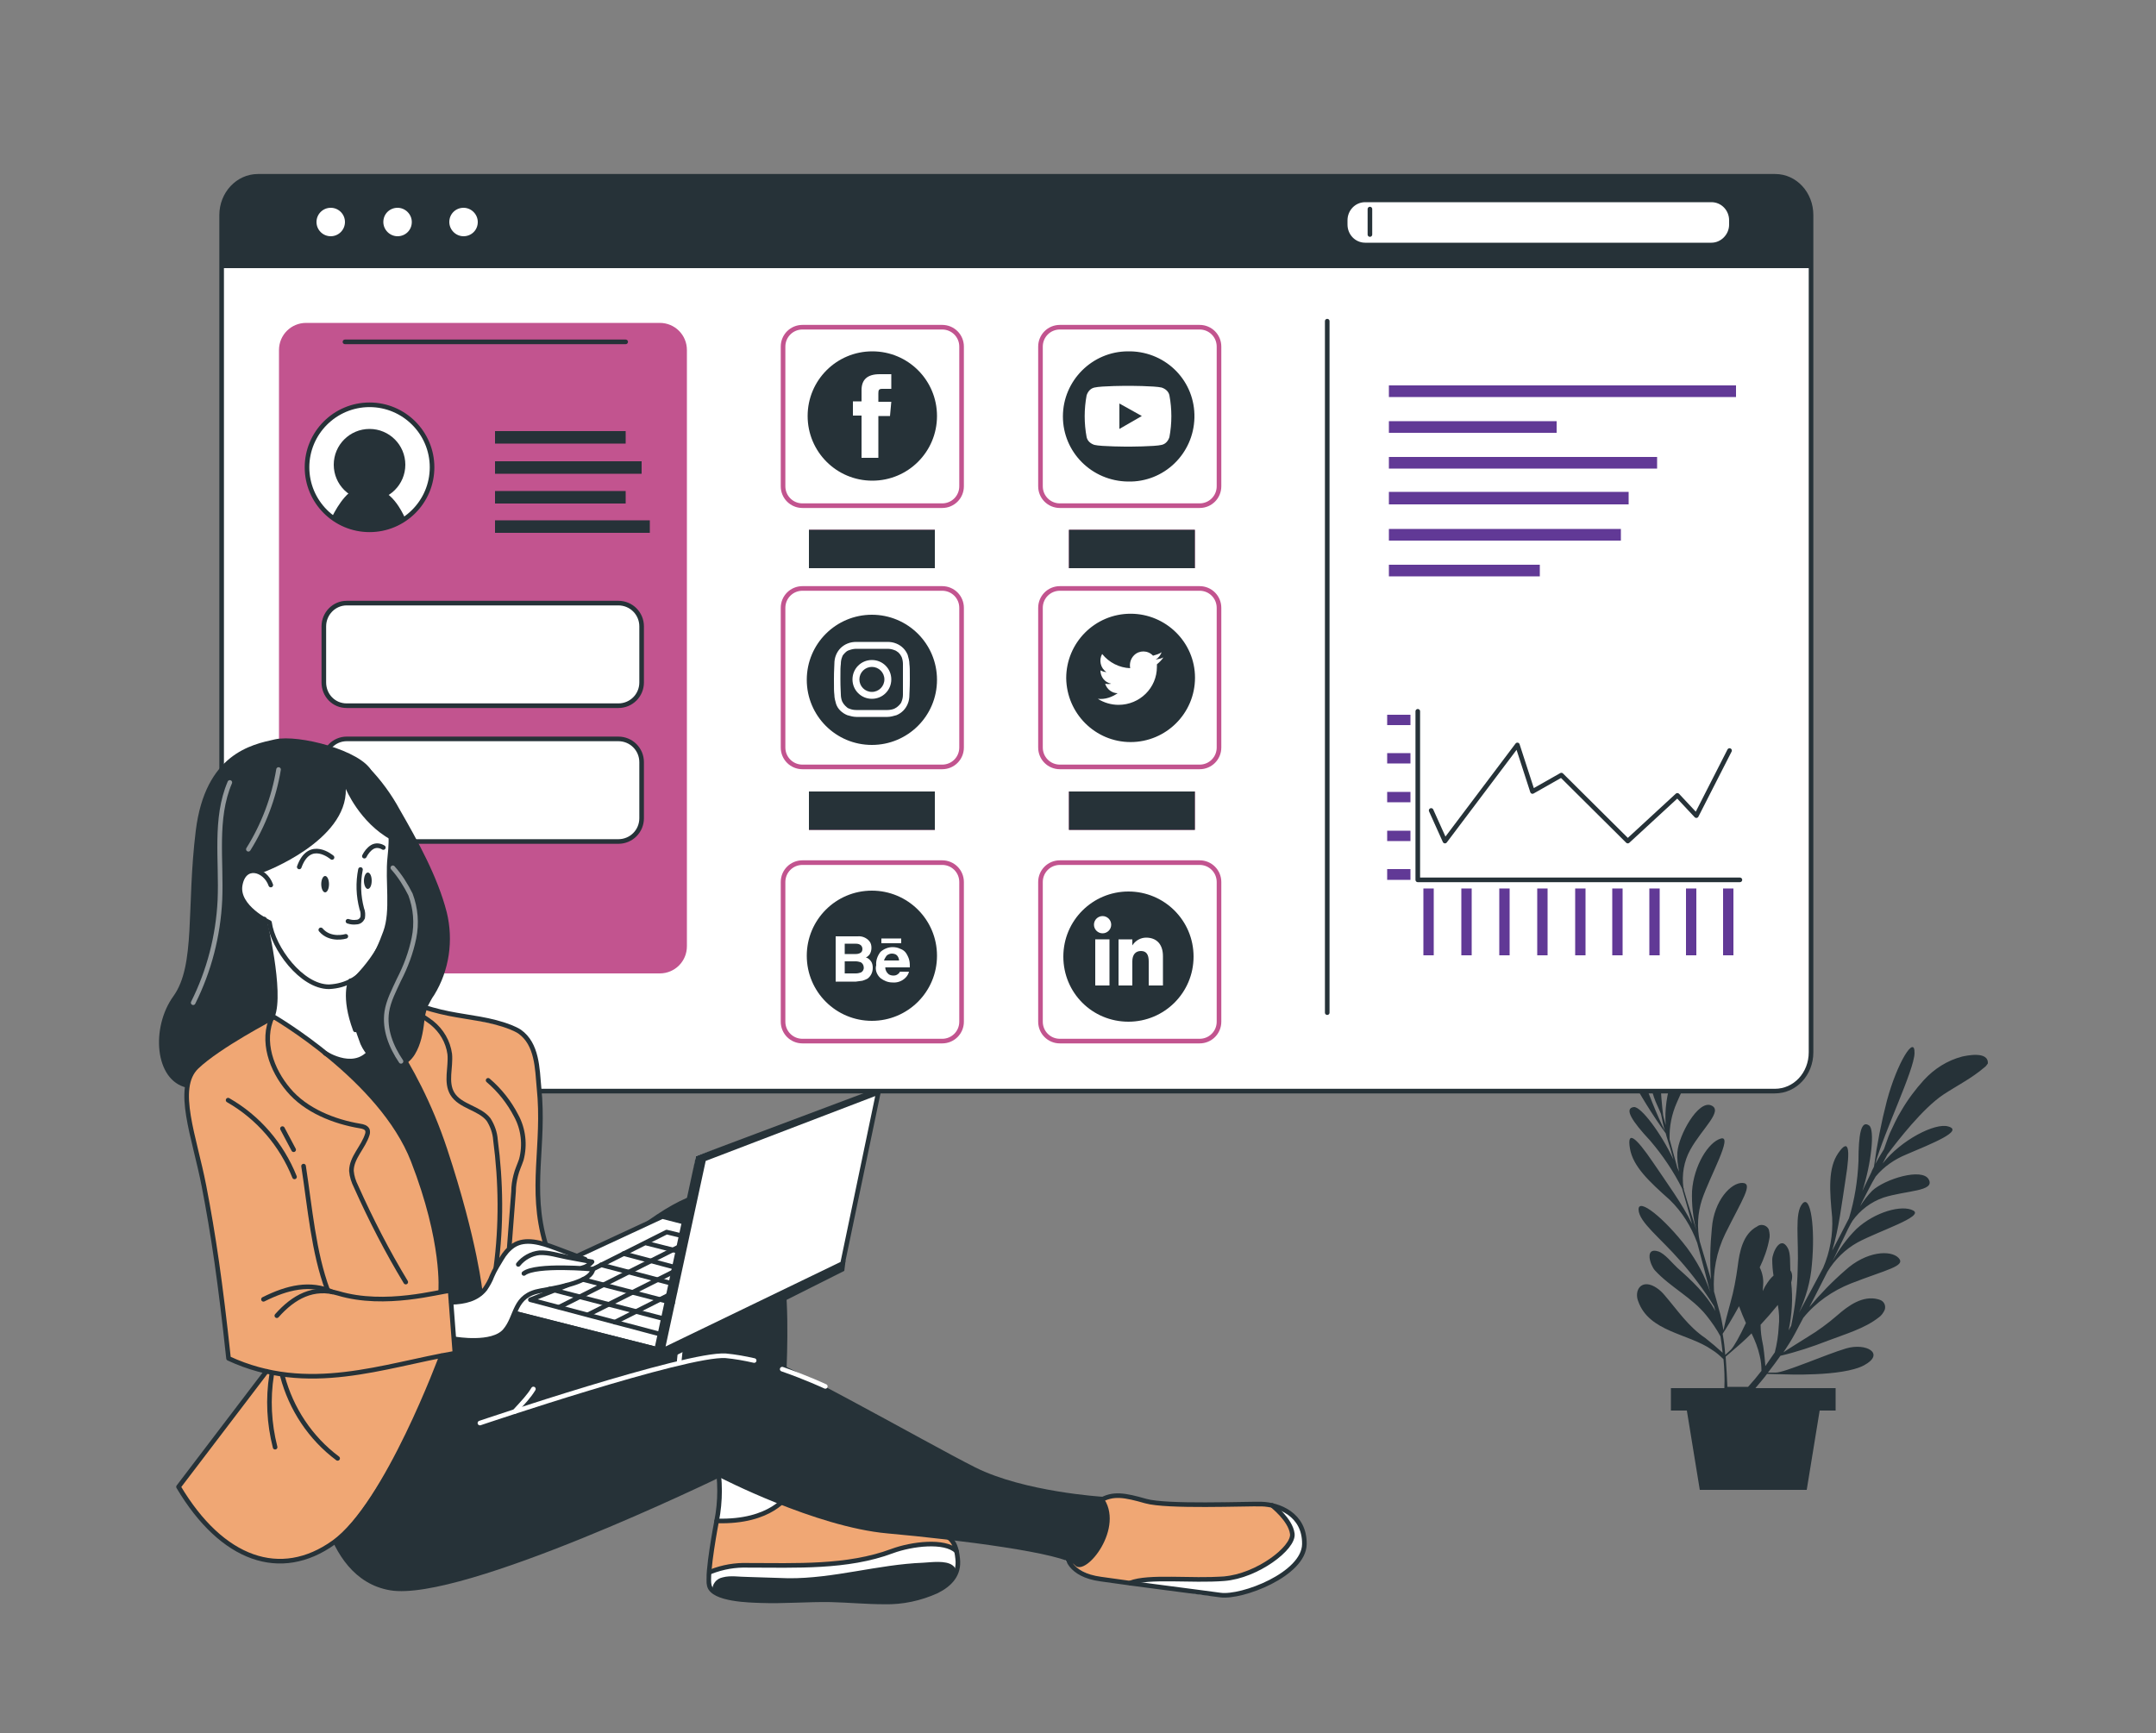 <?xml version="1.0" encoding="UTF-8"?>
<!-- Generator: Adobe Illustrator 25.0.0, SVG Export Plug-In . SVG Version: 6.00 Build 0)  -->
<svg xmlns="http://www.w3.org/2000/svg" xmlns:xlink="http://www.w3.org/1999/xlink" version="1.1" id="Layer_1" x="0px" y="0px" viewBox="0 0 500 402" style="enable-background:new 0 0 500 402;" xml:space="preserve">
<rect x="0" y="0" width="500" height="402" fill="#808080" stroke="none"/>
<style type="text/css">
	.st0{display:none;}
	.st1{display:inline;fill:#92E3A9;}
	.st2{display:inline;opacity:0.7;fill:#FFFFFF;enable-background:new    ;}
	.st3{display:inline;opacity:0.5;fill:#FFFFFF;enable-background:new    ;}
	.st4{fill:#263238;}
	.st5{fill:#FFFFFF;stroke:#263238;stroke-width:1.069;stroke-linecap:round;stroke-linejoin:round;}
	.st6{fill:#C2548F;}
	.st7{fill:none;stroke:#263238;stroke-width:1.069;stroke-linecap:round;stroke-linejoin:round;}
	.st8{fill:#FFFFFF;}
	.st9{fill:#613996;}
	.st10{fill:#263238;stroke:#263238;stroke-width:1.069;stroke-linecap:round;stroke-linejoin:round;}
	.st11{fill:none;stroke:#C2548F;stroke-width:1.069;stroke-miterlimit:10;}
	.st12{fill:#F0A774;}
	.st13{fill:none;stroke:#FFFFFF;stroke-width:1.069;stroke-linecap:round;stroke-linejoin:round;}
	
		.st14{opacity:0.5;fill:none;stroke:#FFFFFF;stroke-width:1.069;stroke-linecap:round;stroke-linejoin:round;enable-background:new    ;}
</style>
<g id="freepik--background-simple--inject-649" class="st0">
	<path class="st1" d="M436.1,31.9c-34.5-29-92.7-33.5-135.4-18c-31.8,11.6-56.5,37.3-87,52c-21.5,10.3-45.3,14.8-68.2,21.5   c-24.9,7.2-48.7,16.5-65.1,37.7c-18.1,23.4-22.9,54.4-14.6,82.6c8.7,29.5,30.3,54.2,56.4,70.5s56.5,24.7,87,28.6   c41.3,5.3,84.1,2.6,123.3-11.7c43-15.7,79.3-45.4,101.2-85.9c19.4-35.9,36.1-86.9,30.3-128.1C461.2,61.5,451.2,44.5,436.1,31.9z"></path>
	<path class="st2" d="M436.1,31.9c-34.5-29-92.7-33.5-135.4-18c-31.8,11.6-56.5,37.3-87,52c-21.5,10.3-45.3,14.8-68.2,21.5   c-24.9,7.2-48.7,16.5-65.1,37.7c-18.1,23.4-22.9,54.4-14.6,82.6c8.7,29.5,30.3,54.2,56.4,70.5s56.5,24.7,87,28.6   c41.3,5.3,84.1,2.6,123.3-11.7c43-15.7,79.3-45.4,101.2-85.9c19.4-35.9,36.1-86.9,30.3-128.1C461.2,61.5,451.2,44.5,436.1,31.9z"></path>
</g>
<g id="freepik--Shadow--inject-649" class="st0">
	<ellipse class="st1" cx="246.5" cy="354.3" rx="202.4" ry="28.8"></ellipse>
	<ellipse class="st3" cx="246.5" cy="354.3" rx="202.4" ry="28.8"></ellipse>
</g>
<g id="freepik--Plant--inject-649">
	<g id="freepik--plant--inject-649">
		<path class="st4" d="M455,245.1c-3.4,0.9-6.4,2.8-8.8,5.4c-2,2.2-3.8,4.6-5.3,7.2c-1,1.6-1.8,3.4-2.6,5.1    c-0.5,1.1-0.9,2.5-1.4,3.8c-0.7,1.1-1.4,2.3-2,3.4c2.1-7.6,9-21.7,9.1-25.7c0.1-4.4-4,2.1-6.4,11c-1.3,5-2.3,10.1-3,15.3    c-0.2,0.5-0.5,0.9-0.6,1.3c-0.4,0.9-1.2,2.4-2.1,4.4c2.1-6.5,2.9-14.2,1.6-15.2c-1.9-1.4-2.5,2-2.5,8.3c-0.2,4.5-0.9,8.9-2.2,13.2    c-1.2,2.3-2.5,4.9-3.9,7.5c1.5-4.7,2.3-11.4,3.1-16.5c1.2-7.4,0.7-9.6-1.7-6.1s-2,8.6-1.4,14.9c0.2,4-0.5,8-2.1,11.7    c-1.8,3.4-3.7,6.9-5.6,10.4c1.6-3.5,2.7-7.3,3-11.2c0.8-8.5-0.3-16.3-2.2-14.1s-0.8,8.1-1.1,15.3c-0.1,4.4-0.6,8.7-1.5,13    l-0.6,1.1c0.8-3.7,1-7.4,0.6-11.1c0.4-1.4,0.2-2.3-0.2-2.8c-0.1-1.6,0.1-4-0.6-5.2c-1.7-3.1-3.6,1.1-3.6,2.7    c0,1.2,0.1,2.5,0.3,3.7c-0.7,0.6-1.2,1.3-1.7,2.1c-0.3,0.4-0.5,0.9-0.8,1.5c0-0.5,0.1-1.1,0.1-1.5c0.1-1.4-0.2-2.8-0.8-4    c1-2.1,1.8-4.3,2.2-6.5c0.2-0.7,0.1-1.5-0.1-2.3c-0.4-0.9-1.5-1.3-2.4-0.9l0,0c-0.1,0.1-0.2,0.1-0.3,0.2c-3.3,1.7-4.1,5.9-4.5,9.2    c-0.4,2.9-0.9,5.7-1.7,8.5c-0.7,2.5-1.3,4.8-1.6,6.4c-0.3-1.7-0.6-3.4-1.1-5c-0.4-1.4-0.7-2.7-1.1-4c-0.3-4.6,0.6-9.3,2.6-13.4    c3.9-7.9,6.6-11.7,4-11.8s-6.6,4-7.1,10.5c-0.4,4-0.5,8-0.2,11.9c-0.9-3-1.7-5.9-2.6-8.8c-0.7-3.2-0.5-6.6,0.5-9.7    c1.8-5.4,7.3-15,4.4-14.2s-6.3,6.3-6.7,12.2c-0.1,3.1,0.2,6.1,1,9.1c-0.6-2-1.3-4.2-2-6.4c-0.3-1-0.6-2-0.9-3c0-0.2,0-0.4-0.1-0.5    c-0.4-3,0.1-6.1,1.6-8.8c2.7-4.9,7.8-9.1,4.8-10.3c-3-1.2-7.5,6.9-7.8,10.9c-0.1,1.5,0.1,3,0.4,4.5l-0.4-0.9    c-0.6-2.3-1.3-4.6-1.8-6.6c-0.1-3,0.5-5.9,1.7-8.6c2.7-6.1,6.1-13.1,2.6-11.4c-2.8,1.5-5.8,9.7-5.2,16.7c-0.2-0.9-0.5-1.7-0.6-2.3    c-0.5-4-1.3-13.4,0-19c0.9-3.7,2.3-7.3,2.7-11.1c0.1-0.4,0.1-0.9-0.1-1.3c-0.9-2.3-4,2.2-4.5,2.9c-1.9,3-2.8,6.4-2.8,10    c0,3,0.4,6,1.1,8.9c0.4,1.9,0.9,3.7,1.5,5.5c0.4,1.2,1.1,2.5,1.6,3.8c0.3,1.3,0.5,2.7,0.9,3.9c-3.7-7.1-8.3-22.1-10.9-25.1    c-2.9-3.3-1.5,4.3,2.8,12.4c2.5,4.6,5.2,9,8.3,13.3c0.1,0.5,0.3,1,0.4,1.4c0.3,0.9,0.8,2.5,1.4,4.7c-2.9-6.2-7.6-12.4-9.2-12.2    c-2.3,0.3-0.5,3.2,3.8,7.8c2.9,3.4,5.4,7.1,7.4,11.1c0.7,2.5,1.5,5.2,2.3,8.2c-2.1-4.4-6.1-9.9-9-14.2c-4.2-6.2-6.1-7.5-5.4-3.3    s4.5,7.7,9.2,11.9c2.9,2.8,5,6.2,6.4,10c1,3.7,2,7.6,3,11.4c-1.2-3.7-3.1-7.2-5.4-10.3c-5.2-6.8-11.3-11.7-11.2-8.8    s5,6.5,9.7,11.9c2.9,3.3,5.5,6.8,7.8,10.5c0.1,0.4,0.2,0.8,0.3,1.1c-2.1-3.9-5.5-7.1-8.8-10c-1.2-1.1-2.9-3.3-4.4-3.8    c-3.3-1.1-1.9,3.2-0.8,4.4c3.6,3.9,8.6,6.3,11.9,10.4c1.2,1.5,2.4,3.2,3.3,4.9c0.2,1.4,0.4,2.6,0.5,3.8c-1.3-1.2-2.6-2.3-4-3.4    c-4-2.7-6.4-6.4-9.5-10c-0.9-1.1-2.5-2.4-4-2.5c-2.1-0.1-2.8,2.1-2.1,3.9c2.5,7.2,11.7,7.5,17.1,11.3c1,0.6,1.9,1.4,2.7,2.2    c0.2,2.2,0.3,4.5,0.2,6.7h-12.4v5.2h3.7l3,18.4H419l3-18.4h3.7V322h-18.6c0.9-1.1,1.8-2.1,2.7-3.3l3.9,0.1c0,0,13.6,0.6,18.6-2.1    s0.5-5.3-4.2-3.9s-14.2,5.6-16.3,5.6H410c1-1.3,2-2.6,2.9-3.9c3.8-0.9,7.4-2.1,11-3.5c3.9-1.5,8.5-2.8,11.8-5.4    c0.6-0.4,1.1-1.1,1.4-1.8c0.3-1-0.2-2-1.2-2.3c-0.1,0-0.2-0.1-0.3-0.1c-3.6-1-7,1.5-9.5,3.7c-2.2,1.9-4.5,3.6-7,5.1    c-2.2,1.4-4.2,2.6-5.5,3.5c1-1.5,1.9-2.9,2.7-4.4c0.7-1.3,1.3-2.5,1.9-3.6c2.9-3.6,6.8-6.3,11.1-8c8.2-3.2,12.8-4,11-5.9    s-7.5-1.6-12.4,2.9c-3,2.6-5.8,5.5-8.3,8.5c1.5-2.8,2.8-5.5,4.2-8.2c1.7-2.8,4.1-5.2,7-6.8c5-2.7,15.5-6,12.9-7.4    s-8.9,0.3-13.2,4.3c-2.2,2.2-4,4.7-5.5,7.4c0.9-1.9,1.9-3.9,2.9-6c0.4-0.9,0.9-1.9,1.4-2.8c0.1-0.1,0.2-0.3,0.3-0.5    c1.8-2.5,4.3-4.4,7.2-5.4c5.3-1.7,12-1.4,10.5-4.2s-10.2-0.1-13.1,2.6c-1.1,1.1-2,2.3-2.8,3.6c0.1-0.3,0.3-0.6,0.4-0.9    c1.1-2.1,2.1-4.2,3.2-6c1.9-2.3,4.4-4,7.1-5.1c6.1-2.6,13.4-5.5,9.7-6.5c-3-0.9-10.9,3.1-15.2,8.6l1.1-2.1    c2.4-3.2,8.2-10.7,13-13.9c3.2-2.1,6.6-3.8,9.5-6.3c0.3-0.2,0.6-0.6,0.8-0.9C461.2,243.7,455.9,244.9,455,245.1z M399.5,309.4    c0.8-1.2,2.2-3.5,3.8-6.4c0.5,1.3,1,2.6,1.6,3.9c-1.4,3-2.8,5.5-3.5,6.2l-1.3,1.2C400,312.7,399.8,311.1,399.5,309.4L399.5,309.4z     M408.5,318c-1,1.3-2,2.5-3.1,3.7h-4.8c-0.1-2-0.2-4.4-0.4-7l3-2.6c0,0,1.3-1.1,3-2.8c0.8,1.6,1.5,3.4,1.9,5.2    C408.4,315.7,408.5,316.9,408.5,318L408.5,318z M412.5,307.8c-0.1,2-0.4,3.9-0.9,5.9c-0.8,1.1-1.5,2.2-2.2,3.2    c-0.1-1.8-0.5-5-0.6-5.2c-0.3-1.4-0.5-2.9-0.5-4.4c1.4-1.5,2.7-3,4-4.6C412.6,304.4,412.7,306.1,412.5,307.8L412.5,307.8z"></path>
	</g>
</g>
<g id="freepik--Window--inject-649">
	<path class="st5" d="M420,49.9v194.2c0,5-3.7,9-8.4,9H59.8c-4.6,0-8.4-4-8.4-9V49.9c0-5,3.8-9,8.4-9h351.9   C416.3,40.9,420,44.9,420,49.9z"></path>
	<path class="st6" d="M71,74.9h82c3.5,0,6.3,2.8,6.3,6.3v138.3c0,3.5-2.8,6.3-6.3,6.3H71c-3.5,0-6.3-2.8-6.3-6.3V81.2   C64.7,77.7,67.5,74.9,71,74.9z"></path>
	<path class="st5" d="M100.2,108.4c0,8-6.5,14.5-14.5,14.5s-14.5-6.5-14.5-14.5s6.5-14.5,14.5-14.5l0,0   C93.7,93.9,100.2,100.4,100.2,108.4L100.2,108.4z"></path>
	<rect x="114.8" y="100" class="st4" width="30.3" height="2.9"></rect>
	<rect x="114.8" y="107" class="st4" width="34" height="2.9"></rect>
	<rect x="114.8" y="113.9" class="st4" width="30.3" height="2.9"></rect>
	<rect x="114.8" y="120.7" class="st4" width="35.9" height="2.9"></rect>
	<path class="st5" d="M80.4,139.9h63c3,0,5.4,2.4,5.4,5.4v13c0,3-2.4,5.4-5.4,5.4h-63c-3,0-5.3-2.4-5.3-5.4v-13   C75.1,142.3,77.5,139.9,80.4,139.9z"></path>
	<path class="st5" d="M80.4,171.4h63c3,0,5.4,2.4,5.4,5.4v13c0,3-2.4,5.4-5.4,5.4h-63c-3,0-5.3-2.4-5.3-5.4v-13   C75.1,173.8,77.5,171.4,80.4,171.4z"></path>
	<line class="st7" x1="307.8" y1="74.5" x2="307.8" y2="234.9"></line>
	<path class="st4" d="M420,49.2v13H51.5v-13c0-4.6,3.7-8.4,8.4-8.4h351.9C416.3,40.9,420,44.6,420,49.2z"></path>
	<circle class="st8" cx="76.7" cy="51.5" r="3.3"></circle>
	<path class="st8" d="M95.5,51.5c0,1.9-1.5,3.3-3.3,3.3s-3.3-1.5-3.3-3.3c0-1.9,1.5-3.3,3.3-3.3l0,0C94,48.2,95.5,49.7,95.5,51.5z"></path>
	<path class="st8" d="M110.8,51.5c0,1.9-1.5,3.3-3.3,3.3s-3.3-1.5-3.3-3.3c0-1.9,1.5-3.3,3.3-3.3l0,0   C109.3,48.2,110.8,49.7,110.8,51.5z"></path>
	<rect x="322.1" y="89.4" class="st9" width="80.5" height="2.7"></rect>
	<rect x="322.1" y="97.7" class="st9" width="38.9" height="2.7"></rect>
	<rect x="322.1" y="106" class="st9" width="62.2" height="2.7"></rect>
	<rect x="322.1" y="114.1" class="st9" width="55.6" height="2.9"></rect>
	<rect x="322.1" y="122.7" class="st9" width="53.8" height="2.7"></rect>
	<rect x="322.1" y="131" class="st9" width="35" height="2.7"></rect>
	<circle class="st4" cx="85.7" cy="107.8" r="8.3"></circle>
	<path class="st4" d="M94,120.3c-5.1,3.6-12,3.4-17-0.4c1.4-2.8,4-7,7.3-7C88.5,112.9,91.4,114.7,94,120.3z"></path>
	<path class="st8" d="M316.6,46.9h80.3c2.3,0,4.1,1.9,4.1,4.2v1c0,2.3-1.9,4.2-4.1,4.2h-80.3c-2.3,0-4.1-1.9-4.1-4.2v-1   C312.5,48.8,314.3,46.9,316.6,46.9z"></path>
	<line class="st7" x1="317.7" y1="48.5" x2="317.7" y2="54.4"></line>
	<path class="st6" d="M123.4,203.9h20.1c2.2,0,3.9,1.8,3.9,4v5.1c0,2.2-1.8,4-3.9,4h-20.1c-2.2,0-3.9-1.8-3.9-4v-5.1   C119.4,205.7,121.2,203.9,123.4,203.9z"></path>
	<polyline class="st7" points="403.5,204.1 328.8,204.1 328.8,165  "></polyline>
	<polyline class="st7" points="331.9,188 335.1,195.1 351.9,172.8 355.4,183.6 362.1,179.8 377.5,195.1 389,184.5 393.4,189.2    401.1,174.1  "></polyline>
	<rect x="321.7" y="201.6" class="st9" width="5.4" height="2.5"></rect>
	<rect x="321.7" y="192.7" class="st9" width="5.4" height="2.4"></rect>
	<rect x="321.7" y="183.7" class="st9" width="5.4" height="2.4"></rect>
	<rect x="321.7" y="174.7" class="st9" width="5.4" height="2.4"></rect>
	<rect x="321.7" y="165.8" class="st9" width="5.4" height="2.4"></rect>
	<rect x="365.3" y="206.1" class="st9" width="2.4" height="15.5"></rect>
	<rect x="373.9" y="206.1" class="st9" width="2.4" height="15.5"></rect>
	<rect x="382.5" y="206.1" class="st9" width="2.4" height="15.5"></rect>
	<rect x="391" y="206.1" class="st9" width="2.4" height="15.5"></rect>
	<rect x="399.6" y="206.1" class="st9" width="2.4" height="15.5"></rect>
	<rect x="356.5" y="206.1" class="st9" width="2.4" height="15.5"></rect>
	<rect x="347.7" y="206.1" class="st9" width="2.4" height="15.5"></rect>
	<rect x="338.9" y="206.1" class="st9" width="2.4" height="15.5"></rect>
	<rect x="330.1" y="206.1" class="st9" width="2.4" height="15.5"></rect>
	<path class="st4" d="M261.6,81.5c-8.3,0-15.1,6.8-15.1,15.1s6.7,15,15.1,15.1l0,0c8.3,0.2,15.2-6.4,15.4-14.8s-6.4-15.2-14.8-15.4   L261.6,81.5L261.6,81.5z"></path>
	<path class="st8" d="M271.2,91.7c-0.2-0.9-0.9-1.5-1.8-1.8c-1.6-0.4-7.8-0.4-7.8-0.4s-6.2,0-7.8,0.4c-0.9,0.2-1.5,0.9-1.8,1.8   c-0.6,3.2-0.6,6.5,0,9.7c0.2,0.9,0.9,1.5,1.8,1.8c1.6,0.4,7.8,0.4,7.8,0.4s6.2,0,7.8-0.4c0.9-0.2,1.5-0.9,1.8-1.8   C271.8,98.2,271.8,94.9,271.2,91.7z"></path>
	<polygon class="st4" points="259.6,99.5 259.6,93.6 264.8,96.5  "></polygon>
	<path class="st4" d="M202.3,81.5c-8.3,0-15,6.7-15,15s6.7,15,15,15s15-6.7,15-15S210.6,81.5,202.3,81.5L202.3,81.5z"></path>
	<path class="st8" d="M199.8,106.2h3.9v-9.7h2.7l0.3-3.3h-3v-1.9c0-0.8,0.1-1.1,0.9-1.1h2.1v-3.4H204c-2.9,0-4.2,1.3-4.2,3.7v2.6h-2   v3.3h2V106.2z"></path>
	<path class="st4" d="M202.2,142.6c-8.3,0-15.1,6.7-15.1,15.1c0,8.3,6.7,15.1,15.1,15.1c8.3,0,15.1-6.7,15.1-15.1l0,0   C217.3,149.3,210.5,142.6,202.2,142.6z"></path>
	<path class="st8" d="M202.2,150.5c2.3,0,2.6,0,3.6,0c0.6,0,1.1,0.1,1.6,0.3c0.4,0.1,0.7,0.4,1,0.6c0.3,0.3,0.5,0.6,0.7,1   c0.2,0.5,0.3,1.1,0.3,1.6c0,0.9,0,1.2,0,3.5s0,2.6,0,3.6c0,0.6-0.1,1.1-0.3,1.6c-0.1,0.4-0.4,0.7-0.7,1s-0.6,0.5-1,0.7   c-0.5,0.2-1.1,0.3-1.6,0.3c-0.9,0-1.2,0-3.6,0s-2.6,0-3.6,0c-0.6,0-1.1-0.1-1.6-0.3c-0.4-0.1-0.7-0.4-1-0.7s-0.5-0.6-0.7-1   c-0.2-0.5-0.3-1.1-0.3-1.6c0-0.9-0.1-1.2-0.1-3.6s0-2.6,0.1-3.5c0-0.6,0.1-1.1,0.3-1.6c0.1-0.4,0.4-0.7,0.7-1s0.6-0.5,1-0.6   c0.5-0.2,1.1-0.3,1.6-0.3C199.6,150.5,199.9,150.5,202.2,150.5 M202.2,148.9c-2.4,0-2.7,0-3.6,0c-0.7,0-1.4,0.1-2.1,0.4   c-1.2,0.5-2.1,1.4-2.6,2.6c-0.3,0.7-0.4,1.4-0.4,2.1c0,0.9-0.1,1.2-0.1,3.6s0,2.7,0.1,3.6c0,0.7,0.2,1.4,0.4,2.1   c0.4,1.2,1.4,2.1,2.6,2.6c0.7,0.2,1.4,0.4,2.1,0.4c0.9,0,1.2,0,3.6,0s2.7,0,3.6,0c0.7,0,1.4-0.2,2.1-0.4c1.2-0.5,2.1-1.4,2.6-2.6   c0.3-0.7,0.4-1.4,0.4-2.1c0-0.9,0.1-1.2,0.1-3.6s0-2.7-0.1-3.6c0-0.7-0.2-1.4-0.4-2.1c-0.5-1.2-1.4-2.1-2.6-2.6   c-0.7-0.3-1.4-0.4-2.1-0.4C204.9,148.9,204.6,148.9,202.2,148.9"></path>
	<path class="st8" d="M202.2,153.1c-2.5,0-4.5,2-4.5,4.5s2,4.5,4.5,4.5s4.5-2,4.5-4.5l0,0C206.7,155.1,204.7,153.1,202.2,153.1    M202.2,160.5c-1.6,0-2.9-1.3-2.9-2.9s1.3-2.9,2.9-2.9s2.9,1.3,2.9,2.9l0,0l0,0C205.1,159.2,203.8,160.5,202.2,160.5"></path>
	<path class="st10" d="M262.2,171.6L262.2,171.6c-7.9,0-14.3-6.4-14.4-14.3l0,0l0,0c0-7.9,6.4-14.4,14.4-14.4l0,0l0,0   c7.9,0,14.4,6.4,14.4,14.3l0,0l0,0C276.6,165.2,270.1,171.6,262.2,171.6L262.2,171.6z"></path>
	<path class="st8" d="M254.6,162.1c1.4,0.9,3.1,1.4,4.8,1.4c4.9,0,8.9-3.9,8.9-8.8c0-0.2,0-0.4,0-0.6c0.6-0.5,1.1-1,1.5-1.6   c-0.6,0.3-1.2,0.4-1.8,0.5c0.7-0.4,1.1-1,1.4-1.7c-0.6,0.4-1.3,0.6-2,0.8c-1.2-1.3-3.2-1.3-4.4-0.1c-0.8,0.8-1.1,1.9-0.9,3   c-2.5-0.1-4.9-1.3-6.5-3.3c-0.8,1.4-0.4,3.3,1,4.2c-0.5,0-1-0.2-1.4-0.4c0,1.5,1,2.8,2.5,3.1c-0.5,0.1-0.9,0.1-1.4,0   c0.4,1.3,1.6,2.2,2.9,2.2C257.9,161.7,256.3,162.3,254.6,162.1z"></path>
	<path class="st4" d="M261.7,206.8c-8.3,0-15.1,6.7-15.1,15.1s6.7,15.1,15.1,15.1c8.3,0,15.1-6.7,15.1-15.1l0,0   C276.8,213.5,270,206.8,261.7,206.8z"></path>
	<rect x="254" y="217.9" class="st8" width="3.3" height="10.7"></rect>
	<path class="st8" d="M255.7,216.5c1.1,0,2-0.9,2-2s-0.9-2-2-2s-2,0.9-2,2l0,0C253.7,215.6,254.6,216.5,255.7,216.5z"></path>
	<path class="st8" d="M262.6,223c0-1.5,0.7-2.4,2-2.4s1.8,0.9,1.8,2.4v5.6h3.3v-6.8c0-2.9-1.6-4.3-3.9-4.3c-1.3,0-2.5,0.7-3.2,1.8   v-1.4h-3.2v10.7h3.2L262.6,223z"></path>
	<path class="st4" d="M202.2,236.8L202.2,236.8c-8.3,0-15.1-6.7-15.1-15.1l0,0c0-8.3,6.7-15.1,15.1-15.1l0,0   c8.3,0,15.1,6.7,15.1,15.1l0,0l0,0C217.3,230.1,210.5,236.8,202.2,236.8z"></path>
	<path class="st8" d="M200,227.5c0.4-0.1,0.8-0.3,1.2-0.5c0.8-0.6,1.2-1.5,1.2-2.5c0-0.5-0.1-1.1-0.4-1.5c-0.3-0.4-0.7-0.8-1.2-0.9   c0.3-0.1,0.6-0.4,0.8-0.6c0.3-0.4,0.5-1,0.5-1.6s-0.1-1.1-0.5-1.6c-0.7-0.8-1.7-1.2-2.7-1.1h-5.1v10.5h4.7   C199,227.6,199.5,227.6,200,227.5z M195.9,218.9h2.3c0.4,0,0.8,0,1.2,0.2s0.6,0.6,0.6,1s-0.1,0.7-0.4,0.9c-0.3,0.2-0.7,0.3-1.1,0.3   h-2.6V218.9z M195.9,225.8V223h2.6c0.4,0,0.7,0.1,1.1,0.2c0.4,0.2,0.7,0.7,0.7,1.1c0.1,0.5-0.2,1.1-0.7,1.3   c-0.3,0.1-0.7,0.2-1.1,0.2L195.9,225.8z"></path>
	<path class="st8" d="M204.2,226.9c0.8,0.6,1.7,1,2.8,1c1.1,0.1,2.2-0.3,3-1.1c0.4-0.4,0.7-0.9,0.8-1.4h-2.1   c-0.1,0.2-0.2,0.4-0.4,0.5c-0.3,0.3-0.7,0.4-1.1,0.4c-0.4,0-0.8-0.1-1.1-0.3c-0.5-0.4-0.8-1-0.8-1.6h5.7c0-0.5,0-1-0.1-1.5   c-0.1-0.6-0.4-1.2-0.7-1.7s-0.8-0.9-1.4-1.1c-0.6-0.3-1.2-0.4-1.8-0.4c-1,0-2,0.4-2.8,1.1c-0.7,0.9-1.1,2-1,3.1   C202.9,224.9,203.3,226.1,204.2,226.9z M205.6,221.7c0.3-0.3,0.8-0.5,1.2-0.5s0.9,0.1,1.2,0.4s0.5,0.8,0.5,1.2H205   C205.1,222.5,205.3,222.1,205.6,221.7L205.6,221.7z"></path>
	<rect x="204.4" y="217.7" class="st8" width="4.6" height="1.1"></rect>
	<path class="st11" d="M186.1,75.9h32.4c2.5,0,4.5,2,4.5,4.5v32.4c0,2.5-2,4.5-4.5,4.5h-32.4c-2.5,0-4.5-2-4.5-4.5V80.4   C181.6,77.9,183.6,75.9,186.1,75.9z"></path>
	<path class="st11" d="M245.8,75.9h32.4c2.5,0,4.5,2,4.5,4.5v32.4c0,2.5-2,4.5-4.5,4.5h-32.4c-2.5,0-4.5-2-4.5-4.5V80.4   C241.3,77.9,243.3,75.9,245.8,75.9z"></path>
	<path class="st11" d="M186.1,136.5h32.4c2.5,0,4.5,2,4.5,4.5v32.4c0,2.5-2,4.5-4.5,4.5h-32.4c-2.5,0-4.5-2-4.5-4.5V141   C181.6,138.5,183.6,136.5,186.1,136.5z"></path>
	<path class="st11" d="M245.8,136.5h32.4c2.5,0,4.5,2,4.5,4.5v32.4c0,2.5-2,4.5-4.5,4.5h-32.4c-2.5,0-4.5-2-4.5-4.5V141   C241.3,138.5,243.3,136.5,245.8,136.5z"></path>
	<path class="st11" d="M186.1,200.1h32.4c2.5,0,4.5,2,4.5,4.5V237c0,2.5-2,4.5-4.5,4.5h-32.4c-2.5,0-4.5-2-4.5-4.5v-32.4   C181.6,202.1,183.6,200.1,186.1,200.1z"></path>
	<path class="st11" d="M245.8,200.1h32.4c2.5,0,4.5,2,4.5,4.5V237c0,2.5-2,4.5-4.5,4.5h-32.4c-2.5,0-4.5-2-4.5-4.5v-32.4   C241.3,202.1,243.3,200.1,245.8,200.1z"></path>
	<rect x="247.9" y="183.6" class="st6" width="29.2" height="8.9"></rect>
	<rect x="247.9" y="122.9" class="st6" width="29.2" height="8.9"></rect>
	<rect x="187.6" y="122.9" class="st6" width="29.2" height="8.9"></rect>
	<rect x="187.6" y="183.6" class="st6" width="29.2" height="8.9"></rect>
	<rect x="247.9" y="183.6" class="st4" width="29.2" height="8.9"></rect>
	<rect x="247.9" y="122.9" class="st4" width="29.2" height="8.9"></rect>
	<rect x="187.6" y="122.9" class="st4" width="29.2" height="8.9"></rect>
	<rect x="187.6" y="183.6" class="st4" width="29.2" height="8.9"></rect>
	<line class="st7" x1="80" y1="79.3" x2="145.1" y2="79.3"></line>
</g>
<g id="freepik--Character--inject-649">
	<path class="st8" d="M165.2,336.3c0,0,2.3,8,1.6,12.9c0,0-0.9,8.1-2,12.5s-2.2,7.4,3.9,9.1s21.1-1.9,24.6-0.7s23.6-1.5,26.6-2.8   s3.5-10.5-3-13.6S165.2,336.3,165.2,336.3z"></path>
	<path class="st12" d="M166.1,353.1c0,0-1.7,9.8-1.7,11.6c3-0.8,6-1.3,9.1-1.5c4.1,0,16.5,0.2,21.4-0.6s14.3-4.2,18.7-4.2   c2.8,0,5.5,0.2,8.2,0.7c0,0,0.5-3.5-6.4-5.3s-31.9-7.1-31.9-7.1S177.9,352.8,166.1,353.1z"></path>
	<path class="st8" d="M253.4,348.4c0,0,4.4-2.8,8.5-1.1s18.8,1.7,18.8,1.7s11.6-1.5,16.6,1s5.5,6.2,5.1,9.1s-7.7,10.6-17.3,11   s-10.4-1.8-18.3-2.2c0,0-10.6-0.7-13.7-2s-7.1-2.4-6.9-8.1S253.4,348.4,253.4,348.4z"></path>
	<path class="st12" d="M253.4,348.4c0,0,4.5-2.5,12.3-0.2s21.7-1.1,27.7,1s6.8,6,6.1,7.5s-5.9,7.6-11.6,8.6s-18.5,0.4-24.4,1.5   c0,0-12.1,0.7-16-5.4S253.4,348.4,253.4,348.4z"></path>
	<polygon class="st4" points="88.4,344.1 81,330.3 101.2,309.5 119.4,311.6 129.7,327.3 127.2,336.3  "></polygon>
	<path class="st4" d="M73.2,340.3c0,0,0.6,25.8,17.3,28.6s76.4-26.2,76.4-26.2s22.2,11.5,38.9,13s41,4.6,43.5,7.4s11.8-8.9,6.4-15.9   c0,0-18.1-1.1-29.5-6.8s-48.8-27.3-56.3-28.6s-51,19.3-51,19.3l-13.1,2.8L73.2,340.3z"></path>
	<path class="st4" d="M122.6,321.9l-3.2-10.2c0,0,32.1-35.7,45.8-35.2s16.1,12.6,17,22s0,23.4,0,23.4l-31.4,3.9l-23.7,10.6   L122.6,321.9"></path>
	<path class="st13" d="M157.5,315.9c0,0.6,1.1-16.3,5.9-23.8"></path>
	<path class="st13" d="M168.5,291.8c-0.3,3.3-0.3,6.7,0.1,10"></path>
	<path class="st7" d="M166.2,352.8c0,0-2.4,12.4-1.7,15c0.8,3.3,9.5,3.4,11.9,3.5c5.4,0.2,10.9-0.3,16.3-0.2   c4.1,0.1,8.3,0.5,12.4,0.5c4.2,0.1,8.3-0.8,12.1-2.5c3.2-1.6,5.3-3.9,4.9-7.5c-0.5-4.9-2.2-6.1-8.9-6.9s-30.5-7.9-30.5-7.9   S179,353.2,166.2,352.8z"></path>
	<path class="st7" d="M166.2,352.8c0.9-4.6,0.9-9.4,0-14c-1.6-7.1,10.7-0.9,10.7-0.9l6.6,7.1l-0.8,1.7"></path>
	<path class="st4" d="M165.2,369c-0.1-1.5,0.9-2.8,2.4-3.1c1.8-0.5,3.9-0.1,5.8-0.1c3.1,0.1,6.3,0.2,9.4,0.3   c10.5,0.1,20.8-3.2,31.3-3.6c1.9-0.1,5.2-0.6,6.8,0.6c2.6,1.9-2.2,5.5-4.1,6.2c-4.5,1.6-9.2,2.4-14,2.2c-6.2-0.3-15.9-0.2-20.1-0.2   S170.6,372.9,165.2,369z"></path>
	<path class="st7" d="M164.8,364.6c2.8-1.1,5.7-1.6,8.7-1.5c10.9,0,23,0.6,33.4-3.3c4.6-1.7,12.2-2.6,14.9,0"></path>
	<path class="st7" d="M247.4,360.8c0,0,0.4,4.5,7.9,5.5c7.5,1.1,22.7,3,27.7,3.7s19.4-4.8,19.5-11.8s-6.1-9.2-9.9-9.3   s-22,0.7-26.9-0.7s-7.6-1.9-10.6-0.1"></path>
	<path class="st7" d="M295,349.2c0,0,4.3,3.3,4.7,6.6s-8.2,9.8-15.8,10.4s-17.5-0.7-21.8,1"></path>
	<path class="st4" d="M74.3,243.5c0,0,5.8,4.3,8.7,2.5s9-8.9,9-8.9l8.9,4.9l9.4,30l6.3,26.6l10,4.9v4.2c0,0-5.9,6.1-12,7.9   s-12.8,3.6-17.8,2.4S82,283.4,82,283.4l-24.3-35.5L74.3,243.5z"></path>
	<polygon class="st5" points="153.6,313.3 110.3,302.3 153.6,282.2 194.9,292.8  "></polygon>
	<polygon class="st8" points="153.6,313.3 163.2,268.9 203.7,253.4 195.4,293.1  "></polygon>
	<polygon class="st4" points="110.3,301.8 110.3,304.2 153.8,315.9 195.8,294.8 196.1,292.4 153.8,312.8  "></polygon>
	<path class="st12" d="M89.2,240.2c5,6,8.9,12.7,11.6,20c3.9,11.2,11.2,34.9,10.5,44l15.4-12c-1.5-7.6-2.1-15.5-1.7-23.2   c0.8-11.4,1.7-29.6-8.3-31c-10.4-2.2-24.3-5.6-24.3-5.6L89.2,240.2z"></path>
	<path class="st12" d="M63.2,235.7c0,0-15.7,8.4-17.6,11.8s-3.1,2.4-2.3,7.7c0.8,5.3,4.6,22.8,5.5,28.6s4.1,31.3,4.1,31.3   c2.9,1.2,5.8,2.3,8.9,3l-20.5,26.7c0,0,7.7,16.8,22.4,17.3s21.6-13.8,27.9-23.9s10.6-23.7,10.6-23.7l3.1-0.6l-1.1-14.5l-1.9,0.3   c0,0-0.4-20.2-9-35.5S63.2,235.7,63.2,235.7z"></path>
	<path class="st8" d="M105.2,310.6c0,0,6.4,0.8,8.5-0.1s4-1.4,5.5-5.6s4.3-5.5,7.3-5.7s9.8-1.5,11-4.8l-2.9-0.2c1-0.3,2-0.8,2.7-1.5   H136c0,0-5.9-3.1-8.9-3.9s-6.2-1.5-9.1,0.9s-4.4,7.8-5.5,9.1s-4.2,3.1-8.3,3.1L105.2,310.6z"></path>
	<path class="st7" d="M105.6,310.6c0,0,8.6,1.5,11.5-1.9s1.9-8.2,8.3-9.3c6.4-1.1,11.8-2.5,12.1-5c0,0-13.2-1.2-16,1"></path>
	<path class="st7" d="M135,294.1c0.9-0.2,1.7-0.7,2.3-1.4l-5.9-1.1c-2.1-0.4-4.1-1.1-6.3-1c-1.9,0.2-3.7,1.2-4.9,2.7"></path>
	<path class="st7" d="M135.7,292.1l-6.9-2.6c-3.2-1.2-6.9-2.4-9.7-0.6c-1.2,0.8-2.1,1.9-2.8,3.1c-0.8,1.3-1.6,2.6-2.2,4   c-0.4,1.1-1,2.1-1.6,3c-1.9,2.4-4.8,3-7.8,3.1"></path>
	<path class="st8" d="M62,235.7c0,0,8.7,3.4,12.3,7.7c0,0,8.7,5.9,12.3-0.6s4-19.6,4-19.6l3.4-7.5l-1.3-20.1l-9.4-14.1l-8.9-6.6   l-9.7,18.7l-11.3,7.7l1.3,21L62,235.7z"></path>
	<path class="st7" d="M90.4,191.6c0,0,0.6,1.8,0,7.3c-0.6,5.4,0.8,12.4-1,17.3s-4.8,12.3-13.1,12.7c-6.4,0-13-9-13.8-14.9   c0,0-7.7-3.6-6.8-8.7s5.8-3.7,7.1,0"></path>
	<path class="st7" d="M83.6,201.7c-0.6,3-0.5,6.1,0.3,9.1c0.3,0.7,0.3,1.4,0.2,2.1c-0.3,0.6-0.8,1-1.5,1c-0.6,0.1-1.3,0-1.9-0.2"></path>
	<path class="st7" d="M80.2,217.2c0,0-3.6,1.1-5.8-1.5"></path>
	<path class="st7" d="M63.2,235.7c2.2-5.6-1.9-22.5-1.9-22.5"></path>
	<path class="st7" d="M77,198.9c0,0-5.2-4.5-7.6,2.2"></path>
	<path class="st7" d="M84.5,198.6c0.4-0.8,1-1.6,1.8-2.1s1.8-0.4,2.6,0.1"></path>
	<ellipse class="st4" cx="75.4" cy="205.1" rx="0.9" ry="1.9"></ellipse>
	<path class="st4" d="M86.2,204.3c0,1.1-0.4,1.9-0.9,1.9s-0.9-0.9-0.9-1.9s0.4-1.9,0.9-1.9S86.2,203.2,86.2,204.3z"></path>
	<path class="st7" d="M81.3,227.5c0,0-1.8,3.6,1.1,11.4"></path>
	<path class="st4" d="M61.2,202.3c0,0,19.3-7.2,19-19.3c0,0,3.2,7.8,10.5,11.8c0,0-2.1-11.1-4.5-15.9s-16.9-8.6-22.4-7.4   s-16.2,3.4-18.4,21.2s0,31.2-5.2,38.4s-4.4,19.5,3.1,21.2c0.8-2.4,2.1-4.5,3.8-6.3c2.7-2.6,16.3-10.1,16.3-10.1s0.6-13.5-2.2-22.8   c0,0-5.8-1.8-5.5-8C56.3,200.4,61.2,202.3,61.2,202.3z"></path>
	<path class="st4" d="M85.6,178.1c2.8,2.9,5.2,6.2,7.1,9.7c4.2,7.3,8.8,15.6,10.9,23.8c1.6,6.5,0.6,13.5-2.9,19.2   c-0.6,0.8-1,1.7-1.5,2.6c-0.4,1.1-0.7,2.3-0.8,3.5c-0.3,2.7-0.8,5.4-2.2,7.7s-4.3,3.9-6.9,3.1c-2.5-1-4.6-3-5.7-5.5   c-2-5.5-3.3-8.9-2.4-14.7c0,0,9.2-8.1,9.1-17.3s1.6-15.7-2.2-20.3S85.6,178.1,85.6,178.1z"></path>
	<path class="st7" d="M63.4,236c0,0-12.7,6.6-17.8,11.5s-0.5,16.2,1.7,27.6s3.8,22.3,5.7,40c18.5,8.6,36,1.6,52.5-1.2l-1.1-14.5   c-2.4,0.1-15,3.9-26,0.6c-5.7-1.7-10.3,0.8-14.2,5.2"></path>
	<path class="st7" d="M61.1,301.4c5.6-2.8,10.8-4,16-1.7"></path>
	<path class="st7" d="M76,299.3c-3.3-8.8-4.1-19.1-5.6-28.8"></path>
	<path class="st7" d="M52.9,255.2c7,4,12.4,10.3,15.4,17.8"></path>
	<path class="st7" d="M65.5,261.8l2.6,4.9"></path>
	<path class="st7" d="M63.2,235.7c0,0,25.2,14.5,32.6,33.5s6.4,30.3,6.4,30.3"></path>
	<path class="st7" d="M63.2,235.7c-2.7,5.8-0.2,12.5,3.7,17.1c4,4.8,10.6,7.4,16.6,8.4c0.7,0.1,1.4,0.3,1.7,0.9c0.1,0.3,0.1,0.7,0,1   c-0.9,3-3.7,5.4-3.7,8.5c0.1,1.3,0.5,2.5,1.1,3.7c3.4,7.6,7.2,15,11.5,22.1"></path>
	<path class="st14" d="M64.6,178.5c-1.1,6.6-3.5,12.9-7,18.5"></path>
	<path class="st14" d="M53.3,181.5c-3.6,8.4-1.9,18.1-2.3,27.3c-0.4,8.3-2.5,16.4-6.2,23.8"></path>
	<path class="st7" d="M102.4,314.5c0,0-12.7,34.5-25,43.3s-25.9,4.1-36-12.9l20.4-26.8"></path>
	<path class="st7" d="M65.5,319.2c2,7.6,6.5,14.4,12.8,19.1"></path>
	<path class="st7" d="M63,318.9c-0.9,5.6-0.6,11.3,0.8,16.8"></path>
	<path class="st7" d="M84.5,232.8c0,0,11.6,12.4,18.7,33.9s8.2,33.3,8.2,33.3"></path>
	<path class="st7" d="M75.4,244.3c0,0,7.5,5,11.2-1.5s1-8.6,1-8.6"></path>
	<path class="st7" d="M86,231.9c2.3-0.4,4.7,0.4,6.9,1.3c2.6,1,5.1,2.4,7.3,4.1c2.2,1.8,3.7,4.3,4.1,7.2c0.3,3.1-1,6.5,0.6,9.2   c1.8,3,6.3,3.3,8.4,6c0.9,1.4,1.5,3.1,1.6,4.7c1.3,9.8,1.4,19.8,0.1,29.6"></path>
	<path class="st7" d="M113.2,250.6c2.7,2.3,4.9,5.1,6.5,8.2c1.7,3.1,2.1,6.8,1.2,10.2c-0.4,1.2-1,2.4-1.3,3.7   c-0.3,1.2-0.5,2.4-0.5,3.7l-1,13"></path>
	<path class="st7" d="M89.2,230.7c4.9,1.5,9.8,3.4,14.8,4.4s9.7,1.3,14.5,3.2c0.7,0.3,1.4,0.6,2,1c4.1,2.9,4.1,8.6,4.5,13   c1.4,13.4-2.3,23.3,1.5,36.2"></path>
	<path class="st7" d="M101.2,317.9c0,0,12.5,1.3,24.1-9.1"></path>
	<path class="st14" d="M93,246.2c-2.3-3.4-3.9-7.4-3.3-11.5c0.4-2.6,1.7-5,2.8-7.4c1.6-3.1,2.8-6.3,3.5-9.7   c0.7-3.4,0.4-6.9-0.8-10.1c-1.1-2.2-2.4-4.3-4.1-6.2"></path>
	<polygon class="st4" points="153.6,313.3 203.7,253.4 195.4,293.1  "></polygon>
	<polygon class="st8" points="153.6,313.3 161.4,268.2 203.7,253.4 195.4,293.1  "></polygon>
	<polygon class="st7" points="153.6,313.3 163.2,268.9 203.7,253.4 195.4,293.1  "></polygon>
	<polygon class="st4" points="151.9,312.3 161.4,268.2 202.4,252.8 203.9,253.2 163.2,268.9 153.6,313.3  "></polygon>
	<polyline class="st7" points="137.5,294.4 154.6,285.8 158.3,286.7  "></polyline>
	<polyline class="st7" points="153.2,309.5 123,301.5 131.6,298.1  "></polyline>
	<line class="st7" x1="157.9" y1="289" x2="129.7" y2="303.2"></line>
	<line class="st7" x1="157.4" y1="294.4" x2="136.5" y2="304.9"></line>
	<line class="st7" x1="156.5" y1="299.7" x2="142.6" y2="306.7"></line>
	<line class="st7" x1="127.5" y1="299" x2="154.7" y2="306.1"></line>
	<line class="st7" x1="135.2" y1="296.8" x2="156" y2="302.2"></line>
	<line class="st7" x1="139.4" y1="293.4" x2="156.5" y2="297.9"></line>
	<line class="st7" x1="144.6" y1="290.8" x2="157.4" y2="294.2"></line>
	<line class="st7" x1="150" y1="288.4" x2="158.3" y2="290.5"></line>
	<path class="st13" d="M181.4,317.6c5.5,1.9,10,4,10,4"></path>
	<path class="st13" d="M111.3,330.1c0,0,47.9-16.2,57-15.6c2.2,0.2,4.4,0.6,6.6,1.1"></path>
	<path class="st13" d="M119.4,327.4c2-2.2,3.2-3.4,4.3-5.2"></path>
</g>
</svg>
